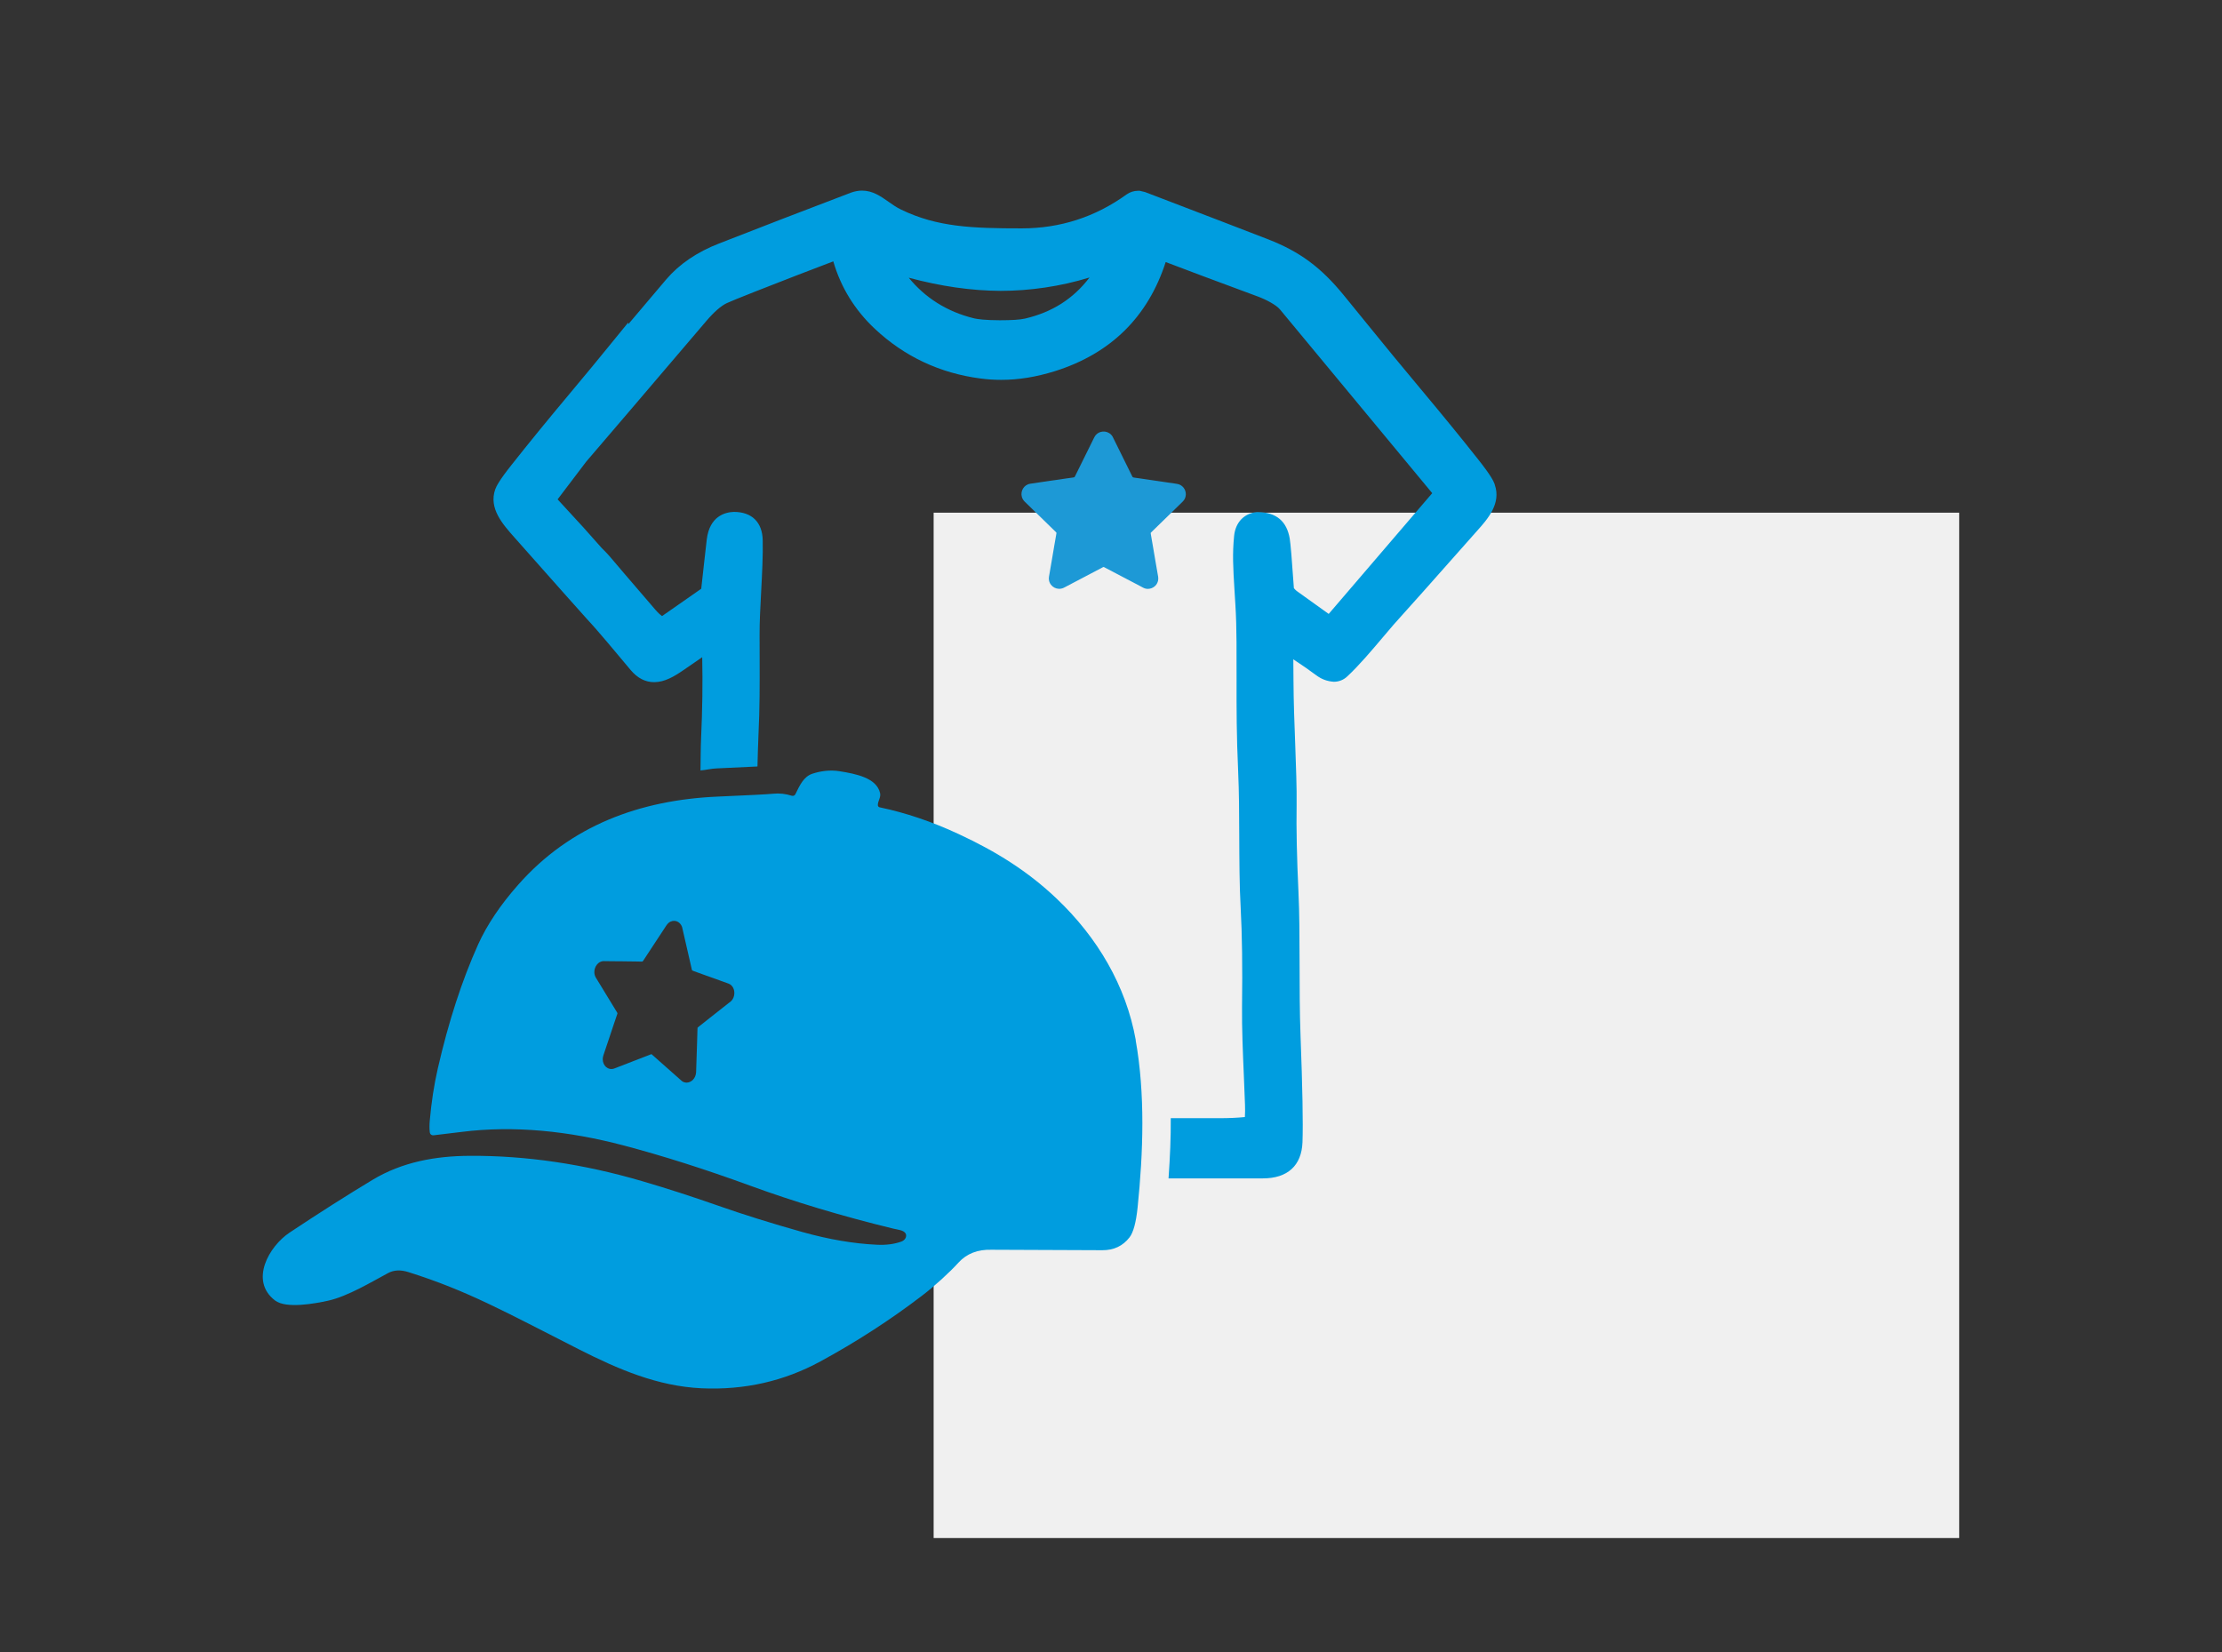 <?xml version="1.0" encoding="UTF-8"?>
<svg xmlns="http://www.w3.org/2000/svg" viewBox="0 0 39 29">
  <rect x="0" y="0" width="39" height="29" fill="#333333" stroke="none"/>
  <defs>
    <style>
      .cls-1 {
        fill: #1d99d6;
      }

      .cls-2 {
        fill: #f0f0f0;
      }

      .cls-3 {
        fill: #009ddf;
      }
    </style>
  </defs>
  <g id="grey_Square" data-name="grey Square">
    <rect id="Rechteck_1869" data-name="Rechteck 1869" class="cls-2" x="16.387" y="9" width="18" height="18"></rect>
  </g>
  <g id="Icons">
    <g>
      <path class="cls-1" d="M20.197,9.351c0.0.007 0.0.014.001.02.014.079.028.159.041.238.014.08.027.161.041.241.012.071.025.143.037.214.004.021.008.042.011.063.015.108-.057.19-.147.207-.039.008-.078.003-.114-.016-.019-.01-.039-.02-.058-.031-.204-.107-.408-.214-.612-.321-.032-.017-.022-.017-.055 0-.217.114-.434.228-.651.342-.008.004-.016.009-.024.012-.108.049-.232-.015-.255-.131-.005-.022-.004-.046-0-.068.015-.089.031-.178.046-.267.016-.091.031-.181.046-.272.012-.071.025-.141.037-.212.001-.006.001-.011.002-.017-.006-.011-.015-.017-.023-.025-.112-.109-.224-.218-.336-.328-.066-.064-.132-.129-.198-.193-.024-.024-.042-.052-.051-.085-.028-.099.035-.213.147-.23.056-.008.113-.016.169-.025.061-.009.122-.018.183-.027.05-.007.1-.014.15-.021.039-.006.079-.012.118-.018.039-.006.077-.011.116-.016.01-.001.021-.003.031-.005.007-.001.012-.005.015-.011.003-.006.006-.012.009-.017.109-.221.218-.443.328-.664.011-.022.023-.043.041-.06.083-.082.225-.067.286.037.004.008.008.016.012.024.109.221.218.443.328.664.013.026.013.027.043.032.038.006.076.011.114.016.04.006.08.012.121.018.039.006.077.011.116.017.039.006.077.011.116.017.04.006.081.012.121.018.039.006.079.012.118.017.015.002.029.004.043.007.09.013.158.095.153.191-.003.048-.022.088-.056.121-.044.043-.089.087-.133.13-.133.13-.266.259-.399.389-.009.008-.017.017-.026.026"></path>
      <path class="cls-3" d="M19.935,18.26c-.171-.955-.673-1.804-1.387-2.483-.506-.482-1.062-.829-1.723-1.136-.466-.217-.928-.373-1.386-.469-.017-.004-.03-.018-.031-.035-.005-.072.057-.136.039-.214-.061-.269-.425-.338-.709-.384-.169-.028-.338-.003-.478.043-.153.05-.223.202-.299.359-.011.024-.038.036-.064.028-.108-.034-.214-.046-.318-.036-.115.011-.441.028-.979.051-1.367.059-2.586.507-3.504,1.547-.315.356-.549.706-.704,1.049-.284.631-.52,1.357-.708,2.178-.066.289-.113.595-.141.918-.007.076-.006.144.001.204.004.031.032.053.063.05.124-.014.287-.034.49-.059.928-.118,1.893-.015,2.845.236.697.184,1.436.419,2.216.704.782.286,1.623.539,2.525.758.073.018.179.025.212.084.003.005.005.01.006.015.015.049-.02.105-.079.127-.125.045-.268.064-.43.056-.411-.019-.847-.094-1.308-.223-.547-.154-1.044-.309-1.489-.466-.448-.157-.889-.3-1.323-.427-1.03-.302-2.038-.45-3.025-.445-.603.003-1.186.107-1.71.423-.448.27-.933.578-1.456.926-.357.238-.707.843-.254,1.19.194.149.7.055.933.004.345-.077.764-.331,1.052-.485.1-.054.219-.06.356-.017,1.049.331,1.686.693,2.999,1.359.678.344,1.376.646,2.151.681.749.033,1.443-.124,2.082-.472.629-.342,1.223-.726,1.78-1.151.225-.171.486-.41.643-.583.145-.159.34-.234.584-.226.016.001.663.003,1.941.008.201.001.36-.074.477-.225.068-.088.115-.263.142-.525.1-.973.134-1.997-.034-2.937ZM12.814,17.589c-.045.036-.091.072-.136.107-.136.107-.272.215-.408.322-.009.007-.018.014-.026.022-.001.007-.002.013-.002.02-.002.08-.005.16-.007.241-.003.081-.005.162-.008.243-.002.072-.004.144-.007.216-.001.021-.001.042-.002.063-.007.109-.082.178-.162.182-.034.001-.067-.009-.094-.033-.015-.013-.029-.026-.044-.039-.154-.137-.308-.274-.463-.41-.024-.022-.016-.02-.047-.008-.205.079-.409.158-.613.237-.008.003-.015.006-.022.008-.101.031-.194-.051-.194-.168 0-.023.005-.045.012-.067.029-.085.058-.171.086-.256.029-.087.058-.174.087-.261.023-.068.046-.135.069-.203.002-.005.003-.011.005-.017-.003-.011-.01-.019-.015-.028-.076-.125-.152-.249-.228-.374-.045-.073-.089-.147-.134-.22-.017-.027-.027-.057-.029-.091-.006-.101.067-.204.165-.203.049 0.0.099.001.148.002.054 0.0.107.001.161.001.044 0.0.087.002.131.002.035 0.0.069 0.0.104.001.034 0.0.068.001.101.002.009 0.0.018-0.0.028 0.0.006 0.0.011-.003.015-.009.004-.005.007-.011.011-.016.132-.201.264-.402.396-.603.013-.02.027-.039.045-.053.085-.068.203-.031.236.08.003.008.004.017.006.025.054.234.107.469.161.703.006.028.006.028.031.038.031.012.062.022.094.034.033.012.066.024.099.036.032.011.064.023.096.034.032.011.064.023.096.034l.099.036c.032.012.065.024.097.035.012.004.024.009.036.013.074.027.117.117.096.212-.011.047-.034.083-.069.111Z"></path>
      <path class="cls-3" d="M26.235,8.502c-.021-.059-.071-.16-.288-.434-.292-.37-.632-.786-1.02-1.25-.364-.434-.608-.734-.918-1.115l-.424-.521c-.4-.489-.771-.764-1.325-.98-.316-.123-1.037-.4-2.161-.83l-.096-.023h-.027c-.072,0-.142.022-.202.064-.548.396-1.165.596-1.84.596-.866,0-1.481-.022-2.115-.328-.083-.039-.155-.091-.224-.139-.137-.097-.279-.196-.465-.196-.064,0-.131.013-.197.037-.818.312-1.59.608-2.311.891-.387.15-.698.362-.926.628-.203.239-.427.503-.668.789l-.001-.03-.266.326c-.24.295-.461.565-.76.921-.388.463-.728.88-1.02,1.25-.218.274-.269.378-.289.433-.117.334.13.61.343.85.796.898,1.221,1.376,1.273,1.432.108.115.231.26.361.412l.402.479c.118.14.256.211.41.211.185,0,.354-.101.511-.209.141-.097.256-.175.333-.229.01.46.003.929-.019,1.409-.009.202-.007.384-.011.579.096-.008.182-.032.281-.036.319-.014.552-.025.719-.034.005-.182.009-.367.017-.538.024-.506.022-.881.021-1.364l-.001-.406c-.001-.224.013-.485.027-.751.017-.318.034-.643.028-.914-.007-.311-.186-.496-.508-.496h-.001c-.155.006-.423.077-.473.483-.027.22-.055.501-.097.866l-.688.48c-.022-.016-.061-.046-.115-.109l-.559-.651-.243-.286c-.036-.043-.079-.086-.143-.15l-.32-.36-.453-.493.502-.662s1.41-1.646,2.109-2.47c.135-.158.256-.264.359-.313.058-.026.222-.095.493-.201.518-.204.985-.384,1.376-.532.131.454.376.853.729,1.184.518.486,1.141.779,1.853.872.125.017.247.024.367.024.306,0,.614-.051.942-.153.978-.308,1.631-.951,1.943-1.915.323.124.863.326,1.62.606.143.053.32.147.384.224,1.111,1.337,2.002,2.419,2.674,3.227l-1.817,2.12c-.27-.195-.451-.325-.544-.39-.032-.022-.056-.048-.067-.062-.034-.497-.059-.787-.073-.87-.051-.299-.229-.465-.567-.465h-.009c-.223.019-.376.178-.4.416-.032.312-.017.571.005.929l.017.276c.013.212.019.432.02.656l.001.648c-.001.556-.001.981.028,1.631.016.354.018.739.019,1.127.002.433.003.867.025,1.264.025.457.033,1.036.024,1.736-.004.374.015.818.032,1.214l.02.505c.003.074.002.146-.002.217-.127.013-.273.02-.439.02l-.862-0c.003.331-.013.687-.039,1.057l1.656-0c.434,0,.68-.226.695-.635.012-.337,0-.965-.034-1.865-.016-.416-.016-.856-.017-1.283-.001-.446-.002-.877-.02-1.251-.028-.597-.039-1.104-.032-1.526.004-.296-.011-.67-.025-1.07-.014-.36-.028-.741-.03-1.105-.001-.158-.002-.285-.003-.377.159.105.294.198.404.281.092.068.188.105.308.113.087,0,.169-.032.233-.092.206-.191.427-.453.632-.695.122-.145.239-.282.341-.392.054-.057.479-.534,1.309-1.472.18-.201.427-.478.308-.81ZM17.988,5.593c-.084.02-.233.029-.442.029-.257-.001-.383-.019-.443-.032-.493-.119-.874-.373-1.153-.715.564.152,1.103.229,1.614.231.505,0,1.049-.077,1.559-.235-.284.374-.657.611-1.134.722Z"></path>
    </g>
  </g>
</svg>
